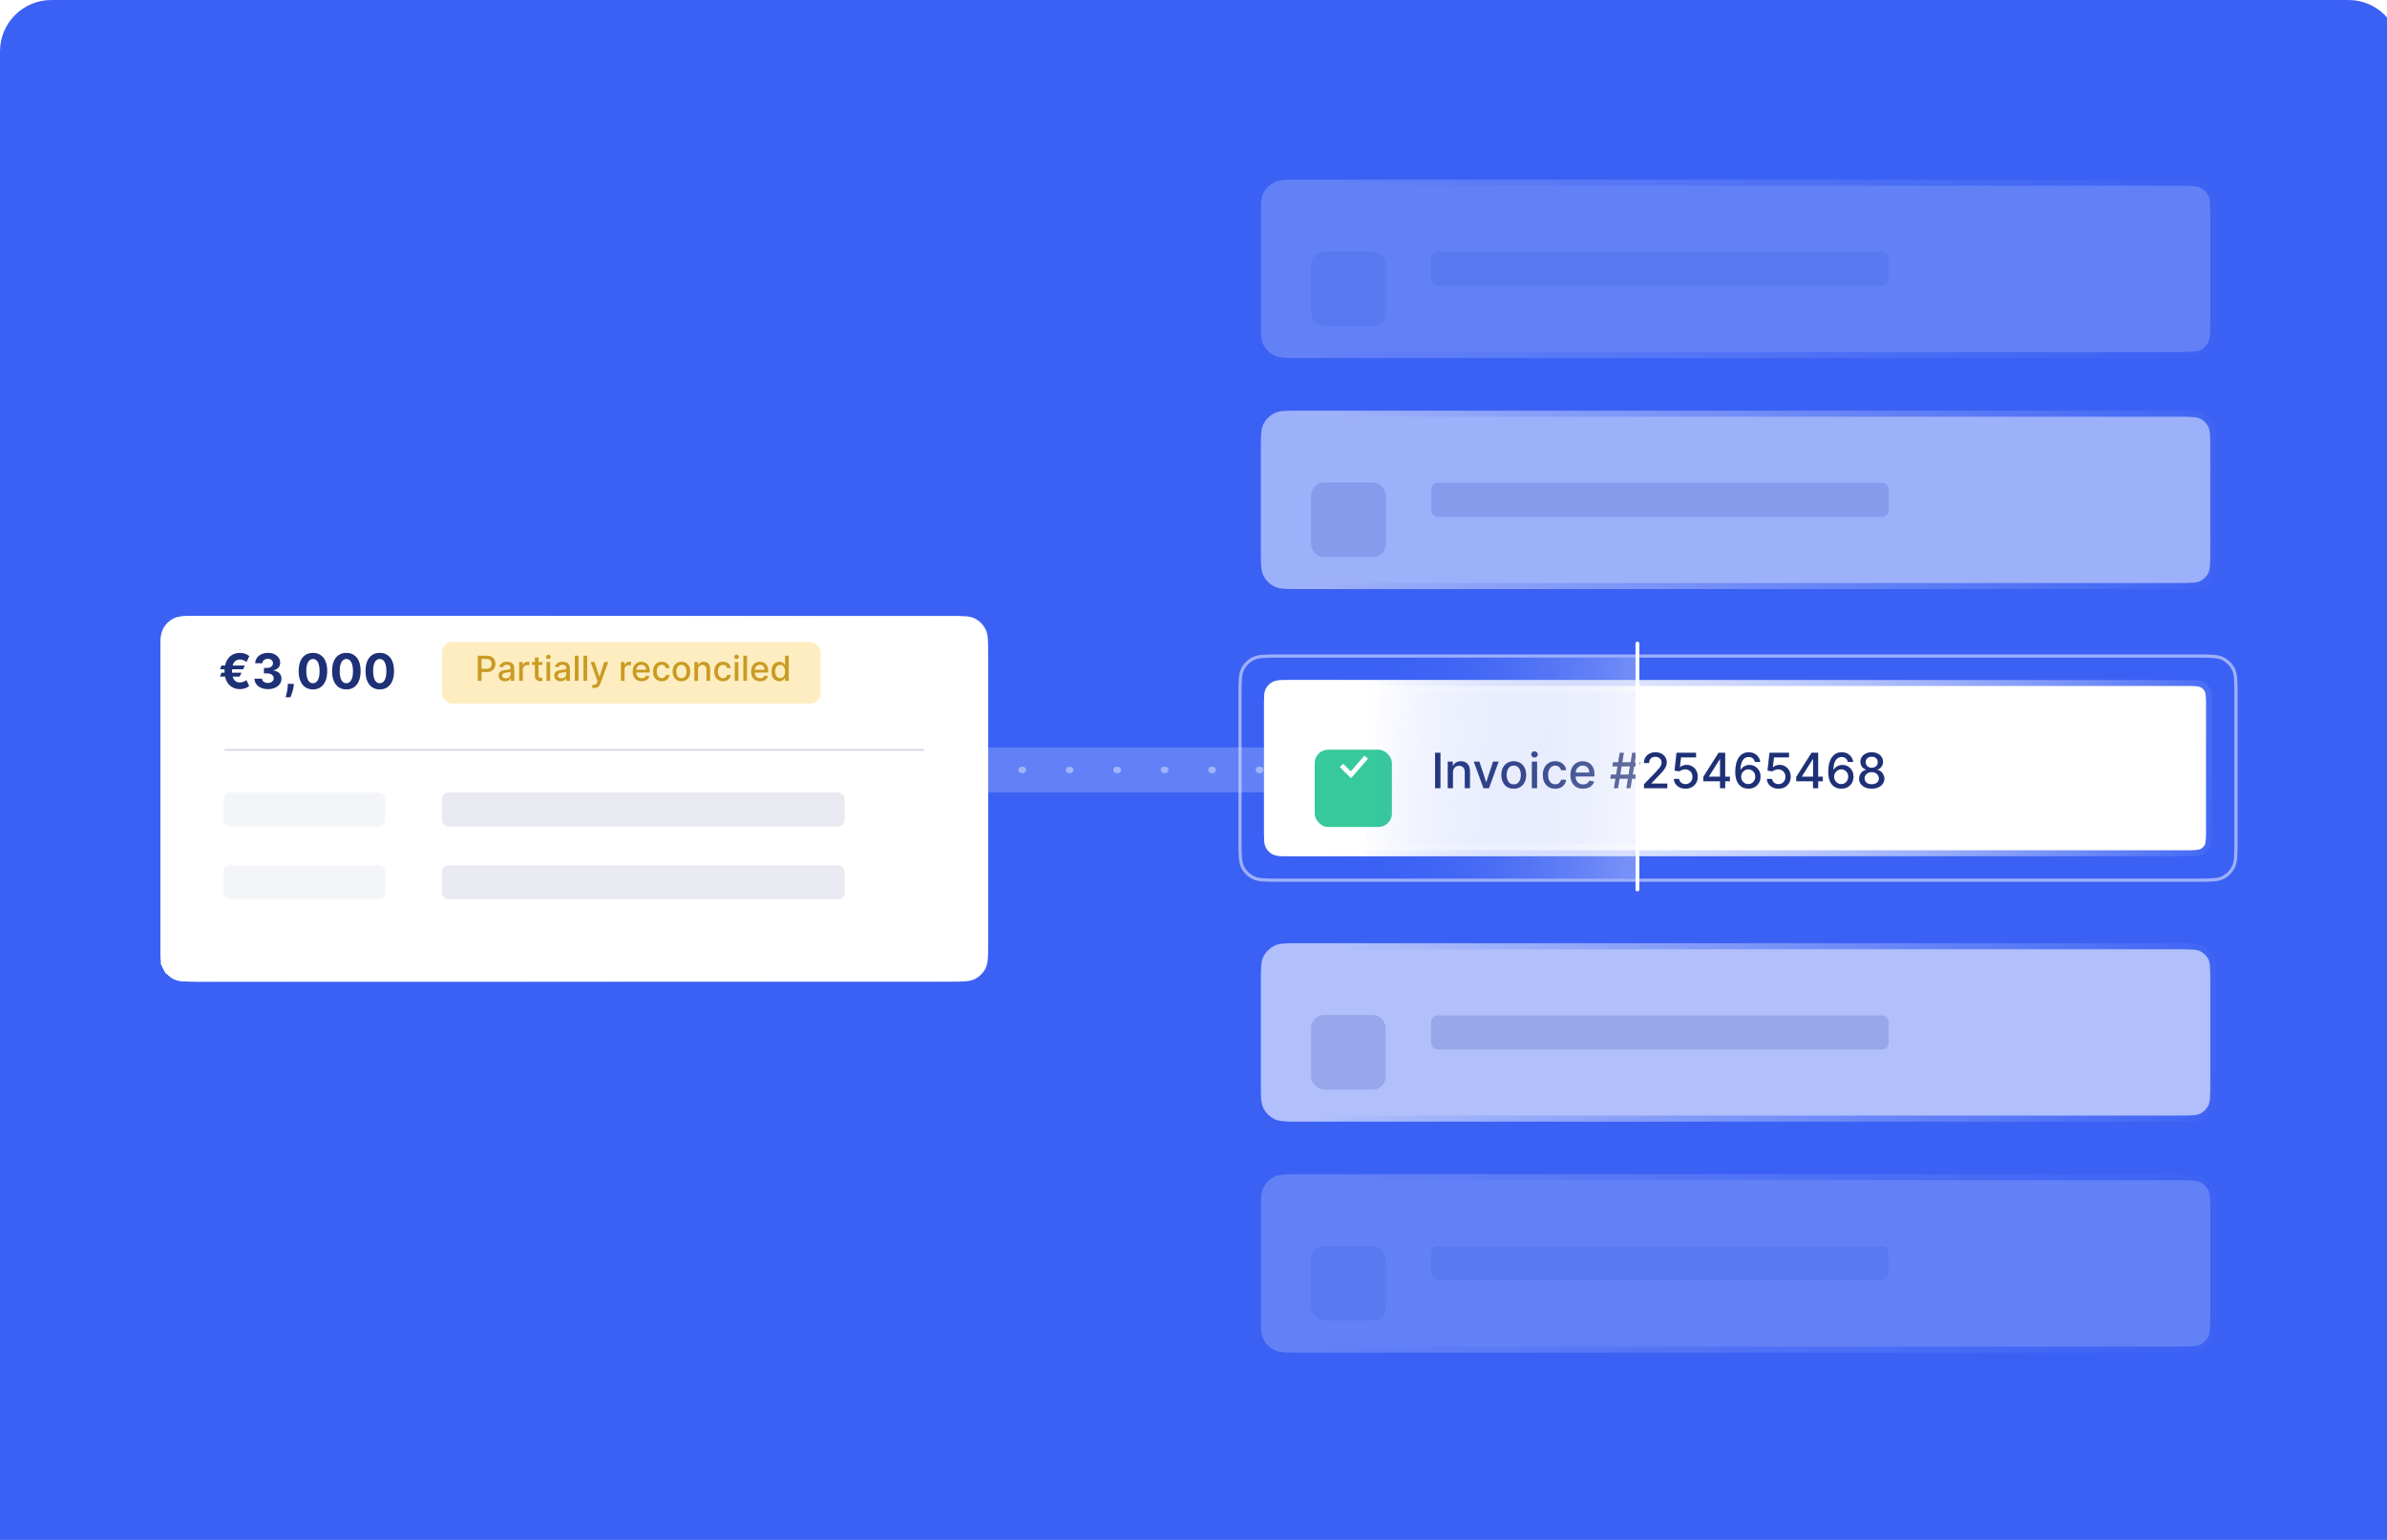 <svg width="372" height="240" viewBox="0 0 372 240" fill="none" xmlns="http://www.w3.org/2000/svg">
<path d="M0 8C0 3.582 3.582 0 8 0H366C370.418 0 374 3.582 374 8V240H0V8Z" fill="#3B61F4"/>
<path d="M100 120H184.5H275" stroke="#6281F6" stroke-width="7"/>
<path opacity="0.4" d="M100 120H184.5H275" stroke="white" stroke-linecap="round" stroke-dasharray="0.2 7.2"/>
<path d="M197.941 110.034C197.941 109.311 197.941 108.825 197.972 108.451C198.002 108.088 198.055 107.915 198.113 107.8C198.264 107.503 198.506 107.261 198.804 107.109C198.918 107.051 199.092 106.998 199.455 106.968C199.829 106.938 200.314 106.937 201.038 106.937H340.676C341.4 106.937 341.886 106.938 342.26 106.968C342.623 106.998 342.796 107.051 342.911 107.109C343.208 107.261 343.45 107.503 343.601 107.8C343.66 107.915 343.713 108.088 343.742 108.451C343.773 108.825 343.774 109.311 343.774 110.034V129.393C343.774 130.117 343.773 130.603 343.742 130.977C343.713 131.34 343.66 131.513 343.601 131.628C343.45 131.925 343.208 132.167 342.911 132.319C342.796 132.377 342.623 132.43 342.26 132.459C341.886 132.49 341.4 132.491 340.676 132.491H201.038C200.314 132.491 199.829 132.49 199.455 132.459C199.092 132.43 198.918 132.377 198.804 132.319C198.506 132.167 198.264 131.925 198.113 131.628C198.055 131.513 198.002 131.34 197.972 130.977C197.941 130.603 197.941 130.117 197.941 129.393V110.034Z" fill="white" stroke="url(#paint0_linear_1667_1889)" stroke-width="1.896"/>
<path opacity="0.3" d="M193.25 108.385C193.25 107.262 193.25 106.436 193.303 105.783C193.356 105.132 193.461 104.676 193.658 104.29C194.016 103.585 194.589 103.013 195.293 102.654C195.679 102.457 196.136 102.353 196.786 102.299C197.439 102.246 198.266 102.246 199.388 102.246H342.326C343.448 102.246 344.275 102.246 344.928 102.299C345.578 102.353 346.035 102.457 346.421 102.654C347.125 103.013 347.698 103.585 348.057 104.29C348.253 104.676 348.358 105.132 348.411 105.783C348.465 106.436 348.465 107.262 348.465 108.385V131.043C348.465 132.165 348.465 132.992 348.411 133.645C348.358 134.295 348.253 134.752 348.057 135.138C347.698 135.842 347.125 136.415 346.421 136.774C346.035 136.97 345.578 137.075 344.928 137.128C344.275 137.182 343.448 137.182 342.326 137.182H199.388C198.266 137.182 197.439 137.182 196.786 137.128C196.136 137.075 195.679 136.97 195.293 136.774C194.589 136.415 194.016 135.842 193.658 135.138C193.461 134.752 193.356 134.295 193.303 133.645C193.25 132.992 193.25 132.165 193.25 131.043V108.385Z" stroke="#3B61F4" stroke-width="0.499"/>
<path d="M224.48 117.321V122.838H223.648V117.321H224.48ZM226.433 120.381V122.838H225.627V118.7H226.4V119.374H226.451C226.547 119.155 226.696 118.979 226.899 118.846C227.103 118.713 227.361 118.647 227.672 118.647C227.954 118.647 228.2 118.706 228.412 118.824C228.624 118.941 228.789 119.115 228.905 119.347C229.022 119.579 229.08 119.865 229.08 120.206V122.838H228.275V120.303C228.275 120.003 228.197 119.769 228.041 119.6C227.884 119.429 227.67 119.344 227.397 119.344C227.21 119.344 227.044 119.385 226.899 119.465C226.755 119.546 226.641 119.665 226.557 119.821C226.474 119.975 226.433 120.162 226.433 120.381ZM233.552 118.7L232.051 122.838H231.189L229.686 118.7H230.551L231.599 121.884H231.642L232.687 118.7H233.552ZM235.91 122.921C235.523 122.921 235.184 122.832 234.895 122.654C234.606 122.477 234.381 122.228 234.222 121.908C234.062 121.589 233.982 121.215 233.982 120.788C233.982 120.359 234.062 119.983 234.222 119.662C234.381 119.341 234.606 119.091 234.895 118.913C235.184 118.735 235.523 118.647 235.91 118.647C236.298 118.647 236.637 118.735 236.926 118.913C237.215 119.091 237.439 119.341 237.599 119.662C237.759 119.983 237.839 120.359 237.839 120.788C237.839 121.215 237.759 121.589 237.599 121.908C237.439 122.228 237.215 122.477 236.926 122.654C236.637 122.832 236.298 122.921 235.91 122.921ZM235.913 122.245C236.164 122.245 236.373 122.179 236.538 122.046C236.703 121.913 236.825 121.736 236.904 121.515C236.985 121.294 237.026 121.051 237.026 120.785C237.026 120.521 236.985 120.279 236.904 120.058C236.825 119.835 236.703 119.657 236.538 119.522C236.373 119.387 236.164 119.32 235.913 119.32C235.66 119.32 235.45 119.387 235.283 119.522C235.118 119.657 234.995 119.835 234.914 120.058C234.835 120.279 234.795 120.521 234.795 120.785C234.795 121.051 234.835 121.294 234.914 121.515C234.995 121.736 235.118 121.913 235.283 122.046C235.45 122.179 235.66 122.245 235.913 122.245ZM238.738 122.838V118.7H239.543V122.838H238.738ZM239.145 118.062C239.005 118.062 238.884 118.015 238.784 117.922C238.685 117.827 238.636 117.714 238.636 117.583C238.636 117.45 238.685 117.337 238.784 117.243C238.884 117.148 239.005 117.1 239.145 117.1C239.285 117.1 239.404 117.148 239.503 117.243C239.603 117.337 239.654 117.45 239.654 117.583C239.654 117.714 239.603 117.827 239.503 117.922C239.404 118.015 239.285 118.062 239.145 118.062ZM242.369 122.921C241.969 122.921 241.624 122.83 241.335 122.649C241.048 122.466 240.827 122.214 240.673 121.892C240.518 121.571 240.441 121.203 240.441 120.788C240.441 120.368 240.52 119.997 240.678 119.675C240.836 119.352 241.059 119.1 241.346 118.919C241.633 118.737 241.972 118.647 242.361 118.647C242.676 118.647 242.956 118.705 243.202 118.822C243.448 118.937 243.646 119.098 243.797 119.306C243.95 119.515 244.04 119.758 244.069 120.036H243.285C243.242 119.842 243.143 119.675 242.989 119.535C242.836 119.395 242.632 119.325 242.375 119.325C242.15 119.325 241.954 119.385 241.785 119.503C241.618 119.62 241.488 119.787 241.394 120.004C241.301 120.22 241.254 120.475 241.254 120.769C241.254 121.071 241.3 121.331 241.392 121.55C241.483 121.769 241.613 121.939 241.78 122.059C241.948 122.18 242.147 122.24 242.375 122.24C242.527 122.24 242.666 122.212 242.79 122.156C242.915 122.099 243.02 122.017 243.105 121.911C243.191 121.805 243.251 121.678 243.285 121.529H244.069C244.04 121.796 243.953 122.035 243.808 122.245C243.662 122.455 243.467 122.62 243.223 122.741C242.981 122.861 242.696 122.921 242.369 122.921ZM246.713 122.921C246.306 122.921 245.955 122.834 245.66 122.66C245.368 122.484 245.141 122.237 244.981 121.919C244.823 121.6 244.744 121.225 244.744 120.796C244.744 120.372 244.823 119.999 244.981 119.675C245.141 119.352 245.364 119.1 245.649 118.919C245.937 118.737 246.273 118.647 246.657 118.647C246.89 118.647 247.117 118.685 247.336 118.762C247.555 118.84 247.751 118.961 247.925 119.126C248.1 119.291 248.237 119.506 248.338 119.77C248.438 120.032 248.488 120.351 248.488 120.726V121.011H245.2V120.408H247.699C247.699 120.196 247.656 120.009 247.57 119.845C247.484 119.68 247.363 119.55 247.206 119.455C247.052 119.359 246.871 119.312 246.662 119.312C246.436 119.312 246.238 119.368 246.07 119.479C245.903 119.588 245.773 119.732 245.682 119.91C245.592 120.086 245.547 120.277 245.547 120.484V120.955C245.547 121.231 245.596 121.467 245.693 121.661C245.791 121.855 245.929 122.003 246.105 122.105C246.281 122.206 246.486 122.256 246.721 122.256C246.874 122.256 247.013 122.234 247.139 122.191C247.265 122.146 247.373 122.08 247.465 121.992C247.556 121.904 247.626 121.795 247.675 121.666L248.437 121.803C248.376 122.028 248.267 122.224 248.109 122.393C247.952 122.56 247.756 122.69 247.519 122.784C247.284 122.875 247.015 122.921 246.713 122.921ZM253.458 122.838L254.363 117.321H255.009L254.104 122.838H253.458ZM250.961 121.362L251.066 120.715H255.246L255.141 121.362H250.961ZM251.519 122.838L252.424 117.321H253.07L252.165 122.838H251.519ZM251.282 119.444L251.387 118.797H255.567L255.462 119.444H251.282ZM256.208 122.838V122.234L258.075 120.3C258.274 120.09 258.438 119.906 258.567 119.748C258.699 119.588 258.796 119.437 258.861 119.293C258.926 119.149 258.958 118.997 258.958 118.835C258.958 118.652 258.915 118.494 258.829 118.361C258.743 118.226 258.625 118.123 258.476 118.051C258.327 117.978 258.159 117.941 257.972 117.941C257.775 117.941 257.602 117.981 257.455 118.062C257.308 118.143 257.195 118.257 257.116 118.404C257.037 118.551 256.997 118.724 256.997 118.921H256.203C256.203 118.585 256.28 118.292 256.434 118.041C256.589 117.789 256.801 117.594 257.07 117.456C257.339 117.316 257.645 117.246 257.988 117.246C258.335 117.246 258.64 117.315 258.904 117.453C259.17 117.59 259.377 117.777 259.526 118.014C259.675 118.249 259.75 118.515 259.75 118.811C259.75 119.016 259.711 119.216 259.634 119.412C259.559 119.607 259.427 119.825 259.238 120.066C259.05 120.305 258.787 120.595 258.452 120.936L257.355 122.083V122.124H259.839V122.838H256.208ZM262.68 122.913C262.343 122.913 262.039 122.848 261.77 122.719C261.503 122.588 261.289 122.408 261.129 122.18C260.969 121.952 260.884 121.692 260.873 121.399H261.681C261.701 121.636 261.806 121.831 261.996 121.984C262.187 122.136 262.415 122.213 262.68 122.213C262.892 122.213 263.08 122.164 263.243 122.067C263.409 121.969 263.538 121.833 263.631 121.661C263.726 121.488 263.774 121.292 263.774 121.071C263.774 120.846 263.726 120.646 263.629 120.47C263.532 120.294 263.398 120.156 263.227 120.055C263.058 119.955 262.865 119.904 262.645 119.902C262.478 119.902 262.311 119.93 262.142 119.988C261.973 120.045 261.837 120.121 261.732 120.214L260.97 120.101L261.28 117.321H264.313V118.035H261.972L261.797 119.579H261.829C261.937 119.474 262.08 119.387 262.258 119.317C262.437 119.247 262.629 119.212 262.834 119.212C263.17 119.212 263.469 119.292 263.731 119.452C263.995 119.612 264.202 119.83 264.353 120.106C264.506 120.381 264.581 120.697 264.579 121.055C264.581 121.412 264.5 121.731 264.337 122.011C264.175 122.291 263.951 122.512 263.664 122.673C263.378 122.833 263.05 122.913 262.68 122.913ZM265.447 121.76V121.087L267.831 117.321H268.362V118.313H268.025L266.32 121.011V121.055H269.587V121.76H265.447ZM268.063 122.838V121.556L268.068 121.248V117.321H268.857V122.838H268.063ZM272.452 122.913C272.206 122.909 271.963 122.865 271.725 122.778C271.488 122.692 271.272 122.549 271.078 122.347C270.884 122.146 270.729 121.876 270.612 121.537C270.497 121.197 270.44 120.774 270.44 120.265C270.44 119.784 270.487 119.357 270.583 118.983C270.68 118.61 270.819 118.295 271 118.038C271.181 117.779 271.4 117.583 271.657 117.448C271.914 117.313 272.202 117.246 272.522 117.246C272.85 117.246 273.142 117.311 273.397 117.44C273.652 117.569 273.859 117.748 274.017 117.976C274.177 118.204 274.278 118.463 274.321 118.754H273.5C273.444 118.524 273.334 118.337 273.168 118.191C273.003 118.046 272.788 117.973 272.522 117.973C272.118 117.973 271.803 118.149 271.576 118.501C271.352 118.853 271.239 119.342 271.237 119.969H271.277C271.373 119.813 271.489 119.68 271.628 119.57C271.768 119.459 271.924 119.374 272.096 119.315C272.27 119.253 272.454 119.223 272.646 119.223C272.965 119.223 273.255 119.301 273.513 119.457C273.773 119.612 273.981 119.825 274.135 120.098C274.29 120.371 274.367 120.684 274.367 121.036C274.367 121.388 274.287 121.706 274.127 121.992C273.969 122.277 273.747 122.504 273.459 122.671C273.172 122.836 272.836 122.917 272.452 122.913ZM272.449 122.213C272.661 122.213 272.85 122.161 273.017 122.057C273.184 121.952 273.316 121.812 273.413 121.636C273.51 121.46 273.559 121.264 273.559 121.046C273.559 120.835 273.511 120.642 273.416 120.467C273.323 120.293 273.193 120.155 273.028 120.053C272.865 119.95 272.678 119.899 272.468 119.899C272.308 119.899 272.16 119.93 272.024 119.991C271.889 120.052 271.77 120.136 271.668 120.244C271.566 120.352 271.485 120.475 271.426 120.616C271.368 120.754 271.339 120.9 271.339 121.055C271.339 121.261 271.387 121.452 271.482 121.628C271.579 121.804 271.711 121.946 271.878 122.054C272.047 122.16 272.237 122.213 272.449 122.213ZM277.169 122.913C276.831 122.913 276.528 122.848 276.258 122.719C275.991 122.588 275.777 122.408 275.617 122.18C275.458 121.952 275.372 121.692 275.362 121.399H276.17C276.189 121.636 276.294 121.831 276.485 121.984C276.675 122.136 276.903 122.213 277.169 122.213C277.381 122.213 277.568 122.164 277.732 122.067C277.897 121.969 278.026 121.833 278.12 121.661C278.215 121.488 278.262 121.292 278.262 121.071C278.262 120.846 278.214 120.646 278.117 120.47C278.02 120.294 277.886 120.156 277.716 120.055C277.547 119.955 277.353 119.904 277.134 119.902C276.967 119.902 276.799 119.93 276.63 119.988C276.461 120.045 276.325 120.121 276.221 120.214L275.458 120.101L275.768 117.321H278.801V118.035H276.46L276.285 119.579H276.318C276.425 119.474 276.568 119.387 276.746 119.317C276.926 119.247 277.118 119.212 277.322 119.212C277.658 119.212 277.957 119.292 278.219 119.452C278.483 119.612 278.691 119.83 278.842 120.106C278.994 120.381 279.07 120.697 279.068 121.055C279.07 121.412 278.989 121.731 278.825 122.011C278.664 122.291 278.439 122.512 278.152 122.673C277.866 122.833 277.539 122.913 277.169 122.913ZM279.936 121.76V121.087L282.32 117.321H282.85V118.313H282.513L280.808 121.011V121.055H284.076V121.76H279.936ZM282.551 122.838V121.556L282.557 121.248V117.321H283.346V122.838H282.551ZM286.94 122.913C286.694 122.909 286.452 122.865 286.213 122.778C285.976 122.692 285.76 122.549 285.567 122.347C285.373 122.146 285.217 121.876 285.101 121.537C284.986 121.197 284.928 120.774 284.928 120.265C284.928 119.784 284.976 119.357 285.071 118.983C285.168 118.61 285.307 118.295 285.488 118.038C285.67 117.779 285.889 117.583 286.146 117.448C286.402 117.313 286.691 117.246 287.01 117.246C287.339 117.246 287.631 117.311 287.886 117.44C288.141 117.569 288.347 117.748 288.505 117.976C288.665 118.204 288.766 118.463 288.81 118.754H287.988C287.932 118.524 287.822 118.337 287.657 118.191C287.491 118.046 287.276 117.973 287.01 117.973C286.606 117.973 286.291 118.149 286.065 118.501C285.84 118.853 285.727 119.342 285.725 119.969H285.766C285.861 119.813 285.978 119.68 286.116 119.57C286.256 119.459 286.412 119.374 286.585 119.315C286.759 119.253 286.942 119.223 287.134 119.223C287.454 119.223 287.743 119.301 288.001 119.457C288.262 119.612 288.469 119.825 288.624 120.098C288.778 120.371 288.855 120.684 288.855 121.036C288.855 121.388 288.775 121.706 288.616 121.992C288.458 122.277 288.235 122.504 287.948 122.671C287.66 122.836 287.324 122.917 286.94 122.913ZM286.938 122.213C287.149 122.213 287.339 122.161 287.506 122.057C287.673 121.952 287.805 121.812 287.902 121.636C287.999 121.46 288.047 121.264 288.047 121.046C288.047 120.835 288 120.642 287.904 120.467C287.811 120.293 287.682 120.155 287.517 120.053C287.353 119.95 287.166 119.899 286.956 119.899C286.797 119.899 286.648 119.93 286.512 119.991C286.377 120.052 286.259 120.136 286.156 120.244C286.054 120.352 285.973 120.475 285.914 120.616C285.857 120.754 285.828 120.9 285.828 121.055C285.828 121.261 285.875 121.452 285.971 121.628C286.068 121.804 286.2 121.946 286.366 122.054C286.535 122.16 286.726 122.213 286.938 122.213ZM291.7 122.913C291.314 122.913 290.973 122.847 290.677 122.714C290.382 122.581 290.152 122.398 289.985 122.164C289.818 121.931 289.735 121.665 289.737 121.367C289.735 121.134 289.783 120.919 289.88 120.723C289.978 120.526 290.112 120.361 290.281 120.23C290.45 120.097 290.638 120.013 290.846 119.977V119.945C290.572 119.878 290.352 119.731 290.187 119.503C290.021 119.275 289.94 119.013 289.941 118.717C289.94 118.435 290.014 118.183 290.165 117.962C290.318 117.74 290.527 117.565 290.793 117.437C291.058 117.31 291.361 117.246 291.7 117.246C292.036 117.246 292.336 117.311 292.6 117.44C292.866 117.567 293.075 117.742 293.228 117.965C293.38 118.186 293.457 118.436 293.459 118.717C293.457 119.013 293.373 119.275 293.206 119.503C293.039 119.731 292.822 119.878 292.554 119.945V119.977C292.761 120.013 292.947 120.097 293.112 120.23C293.279 120.361 293.412 120.526 293.51 120.723C293.611 120.919 293.662 121.134 293.664 121.367C293.662 121.665 293.578 121.931 293.411 122.164C293.244 122.398 293.012 122.581 292.716 122.714C292.421 122.847 292.083 122.913 291.7 122.913ZM291.7 122.232C291.928 122.232 292.126 122.194 292.293 122.118C292.46 122.041 292.589 121.934 292.681 121.798C292.772 121.66 292.819 121.498 292.821 121.313C292.819 121.121 292.769 120.951 292.67 120.804C292.573 120.657 292.441 120.541 292.274 120.457C292.107 120.372 291.916 120.33 291.7 120.33C291.483 120.33 291.29 120.372 291.121 120.457C290.952 120.541 290.82 120.657 290.723 120.804C290.626 120.951 290.578 121.121 290.58 121.313C290.578 121.498 290.622 121.66 290.712 121.798C290.803 121.934 290.934 122.041 291.102 122.118C291.271 122.194 291.47 122.232 291.7 122.232ZM291.7 119.665C291.883 119.665 292.046 119.628 292.188 119.554C292.33 119.481 292.441 119.378 292.522 119.247C292.604 119.116 292.647 118.963 292.648 118.787C292.647 118.614 292.605 118.463 292.525 118.334C292.446 118.205 292.335 118.105 292.193 118.035C292.051 117.963 291.887 117.927 291.7 117.927C291.51 117.927 291.343 117.963 291.199 118.035C291.057 118.105 290.947 118.205 290.868 118.334C290.789 118.463 290.75 118.614 290.752 118.787C290.75 118.963 290.79 119.116 290.871 119.247C290.952 119.378 291.063 119.481 291.205 119.554C291.348 119.628 291.514 119.665 291.7 119.665Z" fill="#1E3076"/>
<g filter="url(#filter0_d_1667_1889)">
<rect x="204.887" y="113.647" width="12.027" height="12.027" rx="2.092" fill="#37C99B"/>
</g>
<path fill-rule="evenodd" clip-rule="evenodd" d="M213.188 118.251L210.551 121.293L208.809 119.551L209.327 119.034L210.513 120.22L212.635 117.771L213.188 118.251Z" fill="white"/>
<line x1="255.183" y1="100.297" x2="255.183" y2="138.632" stroke="#3B61F4" stroke-width="0.593" stroke-linecap="round"/>
<rect x="212.963" y="102.496" width="41.923" height="34.437" fill="url(#paint1_linear_1667_1889)"/>
<path opacity="0.7" d="M197.941 110.034C197.941 109.311 197.941 108.825 197.972 108.451C198.002 108.088 198.055 107.915 198.113 107.8C198.264 107.503 198.506 107.261 198.804 107.109C198.918 107.051 199.092 106.998 199.455 106.968C199.829 106.938 200.314 106.937 201.038 106.937H340.676C341.4 106.937 341.886 106.938 342.26 106.968C342.623 106.998 342.796 107.051 342.911 107.109C343.208 107.261 343.45 107.503 343.601 107.8C343.66 107.915 343.713 108.088 343.742 108.451C343.773 108.825 343.774 109.311 343.774 110.034V129.393C343.774 130.117 343.773 130.603 343.742 130.977C343.713 131.34 343.66 131.513 343.601 131.628C343.45 131.925 343.208 132.167 342.911 132.319C342.796 132.377 342.623 132.43 342.26 132.459C341.886 132.49 341.4 132.491 340.676 132.491H201.038C200.314 132.491 199.829 132.49 199.455 132.459C199.092 132.43 198.918 132.377 198.804 132.319C198.506 132.167 198.264 131.925 198.113 131.628C198.055 131.513 198.002 131.34 197.972 130.977C197.941 130.603 197.941 130.117 197.941 129.393V110.034Z" fill="white" stroke="url(#paint2_linear_1667_1889)" stroke-width="1.896"/>
<path opacity="0.5" d="M193.25 108.385C193.25 107.262 193.25 106.436 193.303 105.783C193.356 105.132 193.461 104.676 193.658 104.29C194.016 103.585 194.589 103.013 195.293 102.654C195.679 102.457 196.136 102.353 196.786 102.299C197.439 102.246 198.266 102.246 199.388 102.246H342.326C343.448 102.246 344.275 102.246 344.928 102.299C345.578 102.353 346.035 102.457 346.421 102.654C347.125 103.013 347.698 103.585 348.057 104.29C348.253 104.676 348.358 105.132 348.411 105.783C348.465 106.436 348.465 107.262 348.465 108.385V131.043C348.465 132.165 348.465 132.992 348.411 133.645C348.358 134.295 348.253 134.752 348.057 135.138C347.698 135.842 347.125 136.415 346.421 136.774C346.035 136.97 345.578 137.075 344.928 137.128C344.275 137.182 343.448 137.182 342.326 137.182H199.388C198.266 137.182 197.439 137.182 196.786 137.128C196.136 137.075 195.679 136.97 195.293 136.774C194.589 136.415 194.016 135.842 193.658 135.138C193.461 134.752 193.356 134.295 193.303 133.645C193.25 132.992 193.25 132.165 193.25 131.043V108.385Z" stroke="white" stroke-width="0.499"/>
<path d="M224.48 117.321V122.838H223.648V117.321H224.48ZM226.433 120.381V122.838H225.627V118.7H226.4V119.374H226.451C226.547 119.155 226.696 118.979 226.899 118.846C227.103 118.713 227.361 118.647 227.672 118.647C227.954 118.647 228.2 118.706 228.412 118.824C228.624 118.941 228.789 119.115 228.905 119.347C229.022 119.579 229.08 119.865 229.08 120.206V122.838H228.275V120.303C228.275 120.003 228.197 119.769 228.041 119.6C227.884 119.429 227.67 119.344 227.397 119.344C227.21 119.344 227.044 119.385 226.899 119.465C226.755 119.546 226.641 119.665 226.557 119.821C226.474 119.975 226.433 120.162 226.433 120.381ZM233.552 118.7L232.051 122.838H231.189L229.686 118.7H230.551L231.599 121.884H231.642L232.687 118.7H233.552ZM235.91 122.921C235.523 122.921 235.184 122.832 234.895 122.654C234.606 122.477 234.381 122.228 234.222 121.908C234.062 121.589 233.982 121.215 233.982 120.788C233.982 120.359 234.062 119.983 234.222 119.662C234.381 119.341 234.606 119.091 234.895 118.913C235.184 118.735 235.523 118.647 235.91 118.647C236.298 118.647 236.637 118.735 236.926 118.913C237.215 119.091 237.439 119.341 237.599 119.662C237.759 119.983 237.839 120.359 237.839 120.788C237.839 121.215 237.759 121.589 237.599 121.908C237.439 122.228 237.215 122.477 236.926 122.654C236.637 122.832 236.298 122.921 235.91 122.921ZM235.913 122.245C236.164 122.245 236.373 122.179 236.538 122.046C236.703 121.913 236.825 121.736 236.904 121.515C236.985 121.294 237.026 121.051 237.026 120.785C237.026 120.521 236.985 120.279 236.904 120.058C236.825 119.835 236.703 119.657 236.538 119.522C236.373 119.387 236.164 119.32 235.913 119.32C235.66 119.32 235.45 119.387 235.283 119.522C235.118 119.657 234.995 119.835 234.914 120.058C234.835 120.279 234.795 120.521 234.795 120.785C234.795 121.051 234.835 121.294 234.914 121.515C234.995 121.736 235.118 121.913 235.283 122.046C235.45 122.179 235.66 122.245 235.913 122.245ZM238.738 122.838V118.7H239.543V122.838H238.738ZM239.145 118.062C239.005 118.062 238.884 118.015 238.784 117.922C238.685 117.827 238.636 117.714 238.636 117.583C238.636 117.45 238.685 117.337 238.784 117.243C238.884 117.148 239.005 117.1 239.145 117.1C239.285 117.1 239.404 117.148 239.503 117.243C239.603 117.337 239.654 117.45 239.654 117.583C239.654 117.714 239.603 117.827 239.503 117.922C239.404 118.015 239.285 118.062 239.145 118.062ZM242.369 122.921C241.969 122.921 241.624 122.83 241.335 122.649C241.048 122.466 240.827 122.214 240.673 121.892C240.518 121.571 240.441 121.203 240.441 120.788C240.441 120.368 240.52 119.997 240.678 119.675C240.836 119.352 241.059 119.1 241.346 118.919C241.633 118.737 241.972 118.647 242.361 118.647C242.676 118.647 242.956 118.705 243.202 118.822C243.448 118.937 243.646 119.098 243.797 119.306C243.95 119.515 244.04 119.758 244.069 120.036H243.285C243.242 119.842 243.143 119.675 242.989 119.535C242.836 119.395 242.632 119.325 242.375 119.325C242.15 119.325 241.954 119.385 241.785 119.503C241.618 119.62 241.488 119.787 241.394 120.004C241.301 120.22 241.254 120.475 241.254 120.769C241.254 121.071 241.3 121.331 241.392 121.55C241.483 121.769 241.613 121.939 241.78 122.059C241.948 122.18 242.147 122.24 242.375 122.24C242.527 122.24 242.666 122.212 242.79 122.156C242.915 122.099 243.02 122.017 243.105 121.911C243.191 121.805 243.251 121.678 243.285 121.529H244.069C244.04 121.796 243.953 122.035 243.808 122.245C243.662 122.455 243.467 122.62 243.223 122.741C242.981 122.861 242.696 122.921 242.369 122.921ZM246.713 122.921C246.306 122.921 245.955 122.834 245.66 122.66C245.368 122.484 245.141 122.237 244.981 121.919C244.823 121.6 244.744 121.225 244.744 120.796C244.744 120.372 244.823 119.999 244.981 119.675C245.141 119.352 245.364 119.1 245.649 118.919C245.937 118.737 246.273 118.647 246.657 118.647C246.89 118.647 247.117 118.685 247.336 118.762C247.555 118.84 247.751 118.961 247.925 119.126C248.1 119.291 248.237 119.506 248.338 119.77C248.438 120.032 248.488 120.351 248.488 120.726V121.011H245.2V120.408H247.699C247.699 120.196 247.656 120.009 247.57 119.845C247.484 119.68 247.363 119.55 247.206 119.455C247.052 119.359 246.871 119.312 246.662 119.312C246.436 119.312 246.238 119.368 246.07 119.479C245.903 119.588 245.773 119.732 245.682 119.91C245.592 120.086 245.547 120.277 245.547 120.484V120.955C245.547 121.231 245.596 121.467 245.693 121.661C245.791 121.855 245.929 122.003 246.105 122.105C246.281 122.206 246.486 122.256 246.721 122.256C246.874 122.256 247.013 122.234 247.139 122.191C247.265 122.146 247.373 122.08 247.465 121.992C247.556 121.904 247.626 121.795 247.675 121.666L248.437 121.803C248.376 122.028 248.267 122.224 248.109 122.393C247.952 122.56 247.756 122.69 247.519 122.784C247.284 122.875 247.015 122.921 246.713 122.921ZM253.458 122.838L254.363 117.321H255.009L254.104 122.838H253.458ZM250.961 121.362L251.066 120.715H255.246L255.141 121.362H250.961ZM251.519 122.838L252.424 117.321H253.07L252.165 122.838H251.519ZM251.282 119.444L251.387 118.797H255.567L255.462 119.444H251.282ZM256.208 122.838V122.234L258.075 120.3C258.274 120.09 258.438 119.906 258.567 119.748C258.699 119.588 258.796 119.437 258.861 119.293C258.926 119.149 258.958 118.997 258.958 118.835C258.958 118.652 258.915 118.494 258.829 118.361C258.743 118.226 258.625 118.123 258.476 118.051C258.327 117.978 258.159 117.941 257.972 117.941C257.775 117.941 257.602 117.981 257.455 118.062C257.308 118.143 257.195 118.257 257.116 118.404C257.037 118.551 256.997 118.724 256.997 118.921H256.203C256.203 118.585 256.28 118.292 256.434 118.041C256.589 117.789 256.801 117.594 257.07 117.456C257.339 117.316 257.645 117.246 257.988 117.246C258.335 117.246 258.64 117.315 258.904 117.453C259.17 117.59 259.377 117.777 259.526 118.014C259.675 118.249 259.75 118.515 259.75 118.811C259.75 119.016 259.711 119.216 259.634 119.412C259.559 119.607 259.427 119.825 259.238 120.066C259.05 120.305 258.787 120.595 258.452 120.936L257.355 122.083V122.124H259.839V122.838H256.208ZM262.68 122.913C262.343 122.913 262.039 122.848 261.77 122.719C261.503 122.588 261.289 122.408 261.129 122.18C260.969 121.952 260.884 121.692 260.873 121.399H261.681C261.701 121.636 261.806 121.831 261.996 121.984C262.187 122.136 262.415 122.213 262.68 122.213C262.892 122.213 263.08 122.164 263.243 122.067C263.409 121.969 263.538 121.833 263.631 121.661C263.726 121.488 263.774 121.292 263.774 121.071C263.774 120.846 263.726 120.646 263.629 120.47C263.532 120.294 263.398 120.156 263.227 120.055C263.058 119.955 262.865 119.904 262.645 119.902C262.478 119.902 262.311 119.93 262.142 119.988C261.973 120.045 261.837 120.121 261.732 120.214L260.97 120.101L261.28 117.321H264.313V118.035H261.972L261.797 119.579H261.829C261.937 119.474 262.08 119.387 262.258 119.317C262.437 119.247 262.629 119.212 262.834 119.212C263.17 119.212 263.469 119.292 263.731 119.452C263.995 119.612 264.202 119.83 264.353 120.106C264.506 120.381 264.581 120.697 264.579 121.055C264.581 121.412 264.5 121.731 264.337 122.011C264.175 122.291 263.951 122.512 263.664 122.673C263.378 122.833 263.05 122.913 262.68 122.913ZM265.447 121.76V121.087L267.831 117.321H268.362V118.313H268.025L266.32 121.011V121.055H269.587V121.76H265.447ZM268.063 122.838V121.556L268.068 121.248V117.321H268.857V122.838H268.063ZM272.452 122.913C272.206 122.909 271.963 122.865 271.725 122.778C271.488 122.692 271.272 122.549 271.078 122.347C270.884 122.146 270.729 121.876 270.612 121.537C270.497 121.197 270.44 120.774 270.44 120.265C270.44 119.784 270.487 119.357 270.583 118.983C270.68 118.61 270.819 118.295 271 118.038C271.181 117.779 271.4 117.583 271.657 117.448C271.914 117.313 272.202 117.246 272.522 117.246C272.85 117.246 273.142 117.311 273.397 117.44C273.652 117.569 273.859 117.748 274.017 117.976C274.177 118.204 274.278 118.463 274.321 118.754H273.5C273.444 118.524 273.334 118.337 273.168 118.191C273.003 118.046 272.788 117.973 272.522 117.973C272.118 117.973 271.803 118.149 271.576 118.501C271.352 118.853 271.239 119.342 271.237 119.969H271.277C271.373 119.813 271.489 119.68 271.628 119.57C271.768 119.459 271.924 119.374 272.096 119.315C272.27 119.253 272.454 119.223 272.646 119.223C272.965 119.223 273.255 119.301 273.513 119.457C273.773 119.612 273.981 119.825 274.135 120.098C274.29 120.371 274.367 120.684 274.367 121.036C274.367 121.388 274.287 121.706 274.127 121.992C273.969 122.277 273.747 122.504 273.459 122.671C273.172 122.836 272.836 122.917 272.452 122.913ZM272.449 122.213C272.661 122.213 272.85 122.161 273.017 122.057C273.184 121.952 273.316 121.812 273.413 121.636C273.51 121.46 273.559 121.264 273.559 121.046C273.559 120.835 273.511 120.642 273.416 120.467C273.323 120.293 273.193 120.155 273.028 120.053C272.865 119.95 272.678 119.899 272.468 119.899C272.308 119.899 272.16 119.93 272.024 119.991C271.889 120.052 271.77 120.136 271.668 120.244C271.566 120.352 271.485 120.475 271.426 120.616C271.368 120.754 271.339 120.9 271.339 121.055C271.339 121.261 271.387 121.452 271.482 121.628C271.579 121.804 271.711 121.946 271.878 122.054C272.047 122.16 272.237 122.213 272.449 122.213ZM277.169 122.913C276.831 122.913 276.528 122.848 276.258 122.719C275.991 122.588 275.777 122.408 275.617 122.18C275.458 121.952 275.372 121.692 275.362 121.399H276.17C276.189 121.636 276.294 121.831 276.485 121.984C276.675 122.136 276.903 122.213 277.169 122.213C277.381 122.213 277.568 122.164 277.732 122.067C277.897 121.969 278.026 121.833 278.12 121.661C278.215 121.488 278.262 121.292 278.262 121.071C278.262 120.846 278.214 120.646 278.117 120.47C278.02 120.294 277.886 120.156 277.716 120.055C277.547 119.955 277.353 119.904 277.134 119.902C276.967 119.902 276.799 119.93 276.63 119.988C276.461 120.045 276.325 120.121 276.221 120.214L275.458 120.101L275.768 117.321H278.801V118.035H276.46L276.285 119.579H276.318C276.425 119.474 276.568 119.387 276.746 119.317C276.926 119.247 277.118 119.212 277.322 119.212C277.658 119.212 277.957 119.292 278.219 119.452C278.483 119.612 278.691 119.83 278.842 120.106C278.994 120.381 279.07 120.697 279.068 121.055C279.07 121.412 278.989 121.731 278.825 122.011C278.664 122.291 278.439 122.512 278.152 122.673C277.866 122.833 277.539 122.913 277.169 122.913ZM279.936 121.76V121.087L282.32 117.321H282.85V118.313H282.513L280.808 121.011V121.055H284.076V121.76H279.936ZM282.551 122.838V121.556L282.557 121.248V117.321H283.346V122.838H282.551ZM286.94 122.913C286.694 122.909 286.452 122.865 286.213 122.778C285.976 122.692 285.76 122.549 285.567 122.347C285.373 122.146 285.217 121.876 285.101 121.537C284.986 121.197 284.928 120.774 284.928 120.265C284.928 119.784 284.976 119.357 285.071 118.983C285.168 118.61 285.307 118.295 285.488 118.038C285.67 117.779 285.889 117.583 286.146 117.448C286.402 117.313 286.691 117.246 287.01 117.246C287.339 117.246 287.631 117.311 287.886 117.44C288.141 117.569 288.347 117.748 288.505 117.976C288.665 118.204 288.766 118.463 288.81 118.754H287.988C287.932 118.524 287.822 118.337 287.657 118.191C287.491 118.046 287.276 117.973 287.01 117.973C286.606 117.973 286.291 118.149 286.065 118.501C285.84 118.853 285.727 119.342 285.725 119.969H285.766C285.861 119.813 285.978 119.68 286.116 119.57C286.256 119.459 286.412 119.374 286.585 119.315C286.759 119.253 286.942 119.223 287.134 119.223C287.454 119.223 287.743 119.301 288.001 119.457C288.262 119.612 288.469 119.825 288.624 120.098C288.778 120.371 288.855 120.684 288.855 121.036C288.855 121.388 288.775 121.706 288.616 121.992C288.458 122.277 288.235 122.504 287.948 122.671C287.66 122.836 287.324 122.917 286.94 122.913ZM286.938 122.213C287.149 122.213 287.339 122.161 287.506 122.057C287.673 121.952 287.805 121.812 287.902 121.636C287.999 121.46 288.047 121.264 288.047 121.046C288.047 120.835 288 120.642 287.904 120.467C287.811 120.293 287.682 120.155 287.517 120.053C287.353 119.95 287.166 119.899 286.956 119.899C286.797 119.899 286.648 119.93 286.512 119.991C286.377 120.052 286.259 120.136 286.156 120.244C286.054 120.352 285.973 120.475 285.914 120.616C285.857 120.754 285.828 120.9 285.828 121.055C285.828 121.261 285.875 121.452 285.971 121.628C286.068 121.804 286.2 121.946 286.366 122.054C286.535 122.16 286.726 122.213 286.938 122.213ZM291.7 122.913C291.314 122.913 290.973 122.847 290.677 122.714C290.382 122.581 290.152 122.398 289.985 122.164C289.818 121.931 289.735 121.665 289.737 121.367C289.735 121.134 289.783 120.919 289.88 120.723C289.978 120.526 290.112 120.361 290.281 120.23C290.45 120.097 290.638 120.013 290.846 119.977V119.945C290.572 119.878 290.352 119.731 290.187 119.503C290.021 119.275 289.94 119.013 289.941 118.717C289.94 118.435 290.014 118.183 290.165 117.962C290.318 117.74 290.527 117.565 290.793 117.437C291.058 117.31 291.361 117.246 291.7 117.246C292.036 117.246 292.336 117.311 292.6 117.44C292.866 117.567 293.075 117.742 293.228 117.965C293.38 118.186 293.457 118.436 293.459 118.717C293.457 119.013 293.373 119.275 293.206 119.503C293.039 119.731 292.822 119.878 292.554 119.945V119.977C292.761 120.013 292.947 120.097 293.112 120.23C293.279 120.361 293.412 120.526 293.51 120.723C293.611 120.919 293.662 121.134 293.664 121.367C293.662 121.665 293.578 121.931 293.411 122.164C293.244 122.398 293.012 122.581 292.716 122.714C292.421 122.847 292.083 122.913 291.7 122.913ZM291.7 122.232C291.928 122.232 292.126 122.194 292.293 122.118C292.46 122.041 292.589 121.934 292.681 121.798C292.772 121.66 292.819 121.498 292.821 121.313C292.819 121.121 292.769 120.951 292.67 120.804C292.573 120.657 292.441 120.541 292.274 120.457C292.107 120.372 291.916 120.33 291.7 120.33C291.483 120.33 291.29 120.372 291.121 120.457C290.952 120.541 290.82 120.657 290.723 120.804C290.626 120.951 290.578 121.121 290.58 121.313C290.578 121.498 290.622 121.66 290.712 121.798C290.803 121.934 290.934 122.041 291.102 122.118C291.271 122.194 291.47 122.232 291.7 122.232ZM291.7 119.665C291.883 119.665 292.046 119.628 292.188 119.554C292.33 119.481 292.441 119.378 292.522 119.247C292.604 119.116 292.647 118.963 292.648 118.787C292.647 118.614 292.605 118.463 292.525 118.334C292.446 118.205 292.335 118.105 292.193 118.035C292.051 117.963 291.887 117.927 291.7 117.927C291.51 117.927 291.343 117.963 291.199 118.035C291.057 118.105 290.947 118.205 290.868 118.334C290.789 118.463 290.75 118.614 290.752 118.787C290.75 118.963 290.79 119.116 290.871 119.247C290.952 119.378 291.063 119.481 291.205 119.554C291.348 119.628 291.514 119.665 291.7 119.665Z" fill="#1E3076"/>
<g filter="url(#filter1_d_1667_1889)">
<rect x="204.887" y="113.647" width="12.027" height="12.027" rx="2.092" fill="#37C99B"/>
</g>
<path fill-rule="evenodd" clip-rule="evenodd" d="M213.188 118.251L210.551 121.293L208.809 119.551L209.327 119.034L210.513 120.22L212.635 117.771L213.188 118.251Z" fill="white"/>
<line x1="255.183" y1="100.297" x2="255.183" y2="138.632" stroke="white" stroke-width="0.593" stroke-linecap="round"/>
<rect x="212.963" y="102.496" width="41.923" height="34.437" fill="url(#paint3_linear_1667_1889)"/>
<g opacity="0.6">
<path d="M197.442 153.068C197.442 151.99 197.442 151.239 197.49 150.654C197.537 150.08 197.624 149.751 197.752 149.501C198.024 148.966 198.46 148.531 198.995 148.258C199.244 148.131 199.574 148.043 200.148 147.997C200.733 147.949 201.484 147.948 202.562 147.948H339.343C340.42 147.948 341.172 147.949 341.757 147.997C342.33 148.043 342.66 148.131 342.91 148.258C343.445 148.531 343.88 148.966 344.153 149.501C344.28 149.751 344.367 150.08 344.414 150.654C344.462 151.239 344.463 151.99 344.463 153.068V168.743C344.463 169.821 344.462 170.572 344.414 171.157C344.367 171.731 344.28 172.061 344.153 172.31C343.88 172.845 343.445 173.281 342.91 173.553C342.66 173.681 342.33 173.768 341.757 173.815C341.172 173.863 340.42 173.863 339.343 173.863H202.562C201.484 173.863 200.733 173.863 200.148 173.815C199.574 173.768 199.244 173.681 198.995 173.553C198.46 173.281 198.024 172.845 197.752 172.31C197.624 172.061 197.537 171.731 197.49 171.157C197.442 170.572 197.442 169.821 197.442 168.743V153.068Z" fill="white" stroke="url(#paint4_linear_1667_1889)" stroke-width="1.896"/>
<rect opacity="0.2" x="223.037" y="158.25" width="71.298" height="5.309" rx="1.011" fill="#1E3076"/>
<g opacity="0.2" filter="url(#filter2_d_1667_1889)">
<rect x="204.331" y="155.09" width="11.63" height="11.63" rx="2.023" fill="#1E3076"/>
</g>
</g>
<g opacity="0.2">
<path d="M197.442 34.068C197.442 32.99 197.442 32.239 197.49 31.654C197.537 31.081 197.624 30.751 197.752 30.501C198.024 29.966 198.46 29.531 198.995 29.258C199.244 29.131 199.574 29.043 200.148 28.997C200.733 28.949 201.484 28.948 202.562 28.948H339.343C340.42 28.948 341.172 28.949 341.757 28.997C342.33 29.043 342.66 29.131 342.91 29.258C343.445 29.531 343.88 29.966 344.153 30.501C344.28 30.751 344.367 31.081 344.414 31.654C344.462 32.239 344.463 32.99 344.463 34.068V49.743C344.463 50.821 344.462 51.572 344.414 52.157C344.367 52.731 344.28 53.06 344.153 53.31C343.88 53.846 343.445 54.281 342.91 54.553C342.66 54.681 342.33 54.768 341.757 54.815C341.172 54.863 340.42 54.863 339.343 54.863H202.562C201.484 54.863 200.733 54.863 200.148 54.815C199.574 54.768 199.244 54.681 198.995 54.553C198.46 54.281 198.024 53.846 197.752 53.31C197.624 53.06 197.537 52.731 197.49 52.157C197.442 51.572 197.442 50.821 197.442 49.743V34.068Z" fill="white" stroke="url(#paint5_linear_1667_1889)" stroke-width="1.896"/>
<rect opacity="0.2" x="223.037" y="39.25" width="71.298" height="5.309" rx="1.011" fill="#1E3076"/>
<g opacity="0.2" filter="url(#filter3_d_1667_1889)">
<rect x="204.331" y="36.09" width="11.63" height="11.63" rx="2.023" fill="#1E3076"/>
</g>
</g>
<g opacity="0.5">
<path d="M197.442 70.068C197.442 68.99 197.442 68.239 197.49 67.654C197.537 67.081 197.624 66.751 197.752 66.501C198.024 65.966 198.46 65.531 198.995 65.258C199.244 65.131 199.574 65.043 200.148 64.996C200.733 64.949 201.484 64.948 202.562 64.948H339.343C340.42 64.948 341.172 64.949 341.757 64.996C342.33 65.043 342.66 65.131 342.91 65.258C343.445 65.531 343.88 65.966 344.153 66.501C344.28 66.751 344.367 67.081 344.414 67.654C344.462 68.239 344.463 68.99 344.463 70.068V85.743C344.463 86.821 344.462 87.572 344.414 88.157C344.367 88.731 344.28 89.061 344.153 89.31C343.88 89.846 343.445 90.281 342.91 90.553C342.66 90.68 342.33 90.768 341.757 90.815C341.172 90.863 340.42 90.863 339.343 90.863H202.562C201.484 90.863 200.733 90.863 200.148 90.815C199.574 90.768 199.244 90.68 198.995 90.553C198.46 90.281 198.024 89.846 197.752 89.31C197.624 89.061 197.537 88.731 197.49 88.157C197.442 87.572 197.442 86.821 197.442 85.743V70.068Z" fill="white" stroke="url(#paint6_linear_1667_1889)" stroke-width="1.896"/>
<rect opacity="0.2" x="223.037" y="75.25" width="71.298" height="5.309" rx="1.011" fill="#1E3076"/>
<g opacity="0.2" filter="url(#filter4_d_1667_1889)">
<rect x="204.331" y="72.091" width="11.63" height="11.63" rx="2.023" fill="#1E3076"/>
</g>
</g>
<g opacity="0.2">
<path d="M197.442 189.068C197.442 187.99 197.442 187.239 197.49 186.654C197.537 186.08 197.624 185.751 197.752 185.501C198.024 184.966 198.46 184.531 198.995 184.258C199.244 184.131 199.574 184.043 200.148 183.997C200.733 183.949 201.484 183.948 202.562 183.948H339.343C340.42 183.948 341.172 183.949 341.757 183.997C342.33 184.043 342.66 184.131 342.91 184.258C343.445 184.531 343.88 184.966 344.153 185.501C344.28 185.751 344.367 186.08 344.414 186.654C344.462 187.239 344.463 187.99 344.463 189.068V204.743C344.463 205.821 344.462 206.572 344.414 207.157C344.367 207.731 344.28 208.061 344.153 208.31C343.88 208.845 343.445 209.281 342.91 209.553C342.66 209.681 342.33 209.768 341.757 209.815C341.172 209.863 340.42 209.863 339.343 209.863H202.562C201.484 209.863 200.733 209.863 200.148 209.815C199.574 209.768 199.244 209.681 198.995 209.553C198.46 209.281 198.024 208.845 197.752 208.31C197.624 208.061 197.537 207.731 197.49 207.157C197.442 206.572 197.442 205.821 197.442 204.743V189.068Z" fill="white" stroke="url(#paint7_linear_1667_1889)" stroke-width="1.896"/>
<rect opacity="0.2" x="223.037" y="194.25" width="71.298" height="5.309" rx="1.011" fill="#1E3076"/>
<g opacity="0.2" filter="url(#filter5_d_1667_1889)">
<rect x="204.331" y="191.09" width="11.63" height="11.63" rx="2.023" fill="#1E3076"/>
</g>
</g>
<g filter="url(#filter6_d_1667_1889)">
<path d="M25 98.05C25 95.933 25 94.874 25.412 94.065C25.775 93.353 26.353 92.775 27.065 92.412C27.874 92 28.933 92 31.05 92H147.949C150.067 92 151.126 92 151.935 92.412C152.647 92.775 153.225 93.353 153.588 94.065C154 94.874 154 95.933 154 98.05V142.949C154 145.067 154 146.126 153.588 146.935C153.225 147.647 152.647 148.225 151.935 148.588C151.126 149 150.067 149 147.949 149H31.05C28.933 149 27.874 149 27.065 148.588C26.353 148.225 25.775 147.647 25.412 146.935C25 146.126 25 145.067 25 142.949V98.05Z" fill="white"/>
<path d="M25.945 98.05C25.945 96.976 25.946 96.227 25.994 95.644C26.04 95.072 26.128 94.743 26.254 94.494C26.526 93.96 26.96 93.526 27.494 93.254C27.743 93.128 28.072 93.04 28.644 92.994C29.227 92.946 29.976 92.945 31.05 92.945H147.949C149.024 92.945 149.773 92.946 150.356 92.994C150.928 93.04 151.257 93.128 151.506 93.254C152.04 93.526 152.474 93.96 152.746 94.494L153.588 94.065L152.746 94.494C152.872 94.743 152.96 95.072 153.006 95.644C153.054 96.227 153.055 96.976 153.055 98.05V142.949C153.055 144.024 153.054 144.773 153.006 145.356C152.96 145.928 152.872 146.257 152.746 146.506L153.588 146.935L152.746 146.506C152.474 147.04 152.04 147.474 151.506 147.746C151.257 147.872 150.928 147.96 150.356 148.006C149.773 148.054 149.024 148.055 147.949 148.055H31.05C29.976 148.055 29.227 148.054 28.644 148.006C28.072 147.96 27.743 147.872 27.494 147.746C26.96 147.474 26.526 147.04 26.254 146.506L25.412 146.935L26.254 146.506C26.128 146.257 26.04 145.928 25.994 145.356C25.946 144.773 25.945 144.024 25.945 142.949V98.05Z" stroke="url(#paint8_linear_1667_1889)" stroke-width="1.891"/>
</g>
<path d="M38.154 103.721L37.888 104.31H34.297L34.515 103.721H38.154ZM37.641 104.847L37.348 105.448H34.297L34.515 104.847H37.641ZM38.852 102.252L38.423 103.171C38.351 103.121 38.264 103.066 38.162 103.007C38.062 102.946 37.947 102.895 37.816 102.854C37.687 102.811 37.544 102.789 37.386 102.789C37.137 102.789 36.92 102.852 36.736 102.977C36.552 103.103 36.408 103.298 36.306 103.563C36.206 103.828 36.156 104.168 36.156 104.584C36.156 105.002 36.206 105.344 36.306 105.607C36.408 105.868 36.552 106.061 36.736 106.184C36.92 106.306 37.137 106.367 37.386 106.367C37.544 106.367 37.687 106.346 37.816 106.305C37.945 106.264 38.057 106.215 38.154 106.157C38.253 106.1 38.335 106.047 38.401 105.999L38.836 106.917C38.641 107.079 38.42 107.2 38.173 107.283C37.926 107.363 37.664 107.404 37.386 107.404C36.917 107.404 36.502 107.293 36.14 107.071C35.78 106.847 35.498 106.525 35.294 106.106C35.09 105.686 34.988 105.178 34.988 104.584C34.988 103.991 35.09 103.483 35.294 103.061C35.498 102.638 35.78 102.315 36.14 102.091C36.502 101.865 36.917 101.753 37.386 101.753C37.674 101.753 37.941 101.796 38.186 101.882C38.432 101.968 38.654 102.091 38.852 102.252ZM41.748 107.404C41.347 107.404 40.99 107.335 40.677 107.197C40.365 107.057 40.119 106.866 39.938 106.622C39.759 106.377 39.667 106.094 39.662 105.773H40.833C40.84 105.908 40.884 106.026 40.964 106.128C41.047 106.228 41.156 106.306 41.292 106.361C41.428 106.417 41.581 106.445 41.751 106.445C41.928 106.445 42.085 106.413 42.221 106.351C42.357 106.288 42.464 106.201 42.541 106.09C42.618 105.979 42.656 105.851 42.656 105.706C42.656 105.559 42.615 105.43 42.533 105.317C42.452 105.202 42.336 105.113 42.184 105.048C42.033 104.984 41.854 104.951 41.646 104.951H41.133V104.097H41.646C41.822 104.097 41.977 104.067 42.111 104.006C42.247 103.945 42.353 103.861 42.428 103.754C42.503 103.644 42.541 103.517 42.541 103.372C42.541 103.234 42.508 103.113 42.441 103.01C42.377 102.904 42.286 102.822 42.167 102.763C42.051 102.703 41.915 102.674 41.759 102.674C41.602 102.674 41.457 102.703 41.327 102.76C41.196 102.815 41.091 102.895 41.013 102.999C40.934 103.103 40.892 103.224 40.886 103.364H39.772C39.777 103.047 39.867 102.768 40.043 102.526C40.218 102.284 40.455 102.096 40.752 101.959C41.051 101.822 41.389 101.753 41.764 101.753C42.144 101.753 42.476 101.822 42.761 101.959C43.046 102.097 43.267 102.284 43.424 102.518C43.584 102.751 43.663 103.012 43.661 103.302C43.663 103.61 43.567 103.867 43.373 104.073C43.182 104.279 42.932 104.41 42.624 104.465V104.508C43.029 104.56 43.337 104.701 43.548 104.93C43.761 105.157 43.867 105.442 43.865 105.784C43.867 106.097 43.776 106.376 43.593 106.619C43.413 106.863 43.163 107.054 42.844 107.194C42.526 107.334 42.16 107.404 41.748 107.404ZM45.8 106.576L45.77 106.872C45.747 107.108 45.702 107.344 45.636 107.578C45.572 107.814 45.504 108.028 45.432 108.22C45.362 108.412 45.306 108.562 45.263 108.671H44.522C44.548 108.566 44.585 108.418 44.632 108.228C44.678 108.04 44.722 107.829 44.763 107.594C44.804 107.36 44.83 107.121 44.841 106.877L44.855 106.576H45.8ZM48.77 107.449C48.308 107.447 47.911 107.334 47.578 107.108C47.247 106.883 46.992 106.556 46.812 106.128C46.635 105.7 46.547 105.185 46.549 104.584C46.549 103.984 46.638 103.472 46.815 103.05C46.994 102.627 47.249 102.306 47.581 102.086C47.914 101.864 48.31 101.753 48.77 101.753C49.23 101.753 49.626 101.864 49.958 102.086C50.291 102.308 50.547 102.63 50.726 103.053C50.905 103.473 50.993 103.984 50.992 104.584C50.992 105.187 50.902 105.703 50.723 106.131C50.546 106.558 50.291 106.885 49.96 107.111C49.629 107.336 49.232 107.449 48.77 107.449ZM48.77 106.485C49.086 106.485 49.337 106.327 49.525 106.01C49.713 105.693 49.806 105.217 49.804 104.584C49.804 104.166 49.761 103.819 49.675 103.541C49.591 103.264 49.471 103.055 49.316 102.916C49.162 102.776 48.98 102.706 48.77 102.706C48.457 102.706 48.206 102.863 48.018 103.176C47.83 103.489 47.735 103.959 47.734 104.584C47.734 105.006 47.776 105.359 47.86 105.642C47.946 105.923 48.067 106.134 48.222 106.276C48.378 106.415 48.561 106.485 48.77 106.485ZM53.977 107.449C53.516 107.447 53.118 107.334 52.785 107.108C52.454 106.883 52.199 106.556 52.02 106.128C51.842 105.7 51.755 105.185 51.756 104.584C51.756 103.984 51.845 103.472 52.022 103.05C52.201 102.627 52.456 102.306 52.788 102.086C53.121 101.864 53.517 101.753 53.977 101.753C54.438 101.753 54.833 101.864 55.164 102.086C55.498 102.308 55.754 102.63 55.933 103.053C56.112 103.473 56.2 103.984 56.199 104.584C56.199 105.187 56.109 105.703 55.93 106.131C55.753 106.558 55.498 106.885 55.167 107.111C54.836 107.336 54.439 107.449 53.977 107.449ZM53.977 106.485C54.293 106.485 54.544 106.327 54.732 106.01C54.92 105.693 55.013 105.217 55.011 104.584C55.011 104.166 54.968 103.819 54.883 103.541C54.798 103.264 54.678 103.055 54.523 102.916C54.369 102.776 54.187 102.706 53.977 102.706C53.664 102.706 53.413 102.863 53.225 103.176C53.037 103.489 52.943 103.959 52.941 104.584C52.941 105.006 52.983 105.359 53.067 105.642C53.153 105.923 53.274 106.134 53.429 106.276C53.585 106.415 53.768 106.485 53.977 106.485ZM59.184 107.449C58.722 107.447 58.325 107.334 57.992 107.108C57.661 106.883 57.406 106.556 57.227 106.128C57.049 105.7 56.962 105.185 56.963 104.584C56.963 103.984 57.052 103.472 57.229 103.05C57.408 102.627 57.663 102.306 57.995 102.086C58.328 101.864 58.724 101.753 59.184 101.753C59.645 101.753 60.04 101.864 60.372 102.086C60.705 102.308 60.961 102.63 61.14 103.053C61.319 103.473 61.407 103.984 61.406 104.584C61.406 105.187 61.316 105.703 61.137 106.131C60.96 106.558 60.706 106.885 60.374 107.111C60.043 107.336 59.646 107.449 59.184 107.449ZM59.184 106.485C59.5 106.485 59.751 106.327 59.939 106.01C60.127 105.693 60.22 105.217 60.218 104.584C60.218 104.166 60.175 103.819 60.09 103.541C60.005 103.264 59.886 103.055 59.73 102.916C59.576 102.776 59.394 102.706 59.184 102.706C58.871 102.706 58.62 102.863 58.432 103.176C58.245 103.489 58.15 103.959 58.148 104.584C58.148 105.006 58.19 105.359 58.274 105.642C58.36 105.923 58.481 106.134 58.637 106.276C58.792 106.415 58.975 106.485 59.184 106.485Z" fill="#1E3076"/>
<rect opacity="0.05" x="34.828" y="123.511" width="25.21" height="5.294" rx="1.008" fill="#1E3076"/>
<rect opacity="0.05" x="34.828" y="134.858" width="25.21" height="5.294" rx="1.008" fill="#1E3076"/>
<rect opacity="0.1" x="68.866" y="123.511" width="62.774" height="5.294" rx="1.008" fill="#1E3076"/>
<rect opacity="0.1" x="68.866" y="134.858" width="62.774" height="5.294" rx="1.008" fill="#1E3076"/>
<rect x="68.866" y="100.067" width="58.993" height="9.58" rx="1.6" fill="white"/>
<rect x="68.866" y="100.067" width="58.993" height="9.58" rx="1.6" fill="#FEEDC0"/>
<path d="M74.458 106.119V102.193H75.857C76.163 102.193 76.416 102.248 76.616 102.359C76.817 102.471 76.967 102.623 77.067 102.816C77.167 103.007 77.216 103.223 77.216 103.464C77.216 103.705 77.166 103.923 77.065 104.116C76.965 104.307 76.814 104.459 76.612 104.572C76.412 104.683 76.159 104.739 75.855 104.739H74.893V104.236H75.802C75.995 104.236 76.151 104.203 76.271 104.137C76.391 104.069 76.48 103.977 76.536 103.861C76.592 103.744 76.62 103.612 76.62 103.464C76.62 103.315 76.592 103.184 76.536 103.069C76.48 102.954 76.391 102.864 76.269 102.798C76.149 102.733 75.991 102.701 75.794 102.701H75.05V106.119H74.458ZM78.695 106.184C78.509 106.184 78.34 106.15 78.189 106.081C78.038 106.01 77.919 105.909 77.831 105.776C77.744 105.643 77.701 105.48 77.701 105.287C77.701 105.121 77.732 104.984 77.796 104.877C77.86 104.769 77.947 104.684 78.055 104.622C78.164 104.559 78.285 104.512 78.419 104.48C78.554 104.448 78.69 104.424 78.83 104.407C79.006 104.386 79.149 104.37 79.259 104.357C79.369 104.343 79.449 104.321 79.499 104.29C79.549 104.259 79.573 104.209 79.573 104.14V104.127C79.573 103.96 79.526 103.83 79.432 103.738C79.338 103.646 79.199 103.6 79.014 103.6C78.821 103.6 78.669 103.643 78.557 103.728C78.448 103.813 78.371 103.907 78.329 104.01L77.791 103.887C77.855 103.708 77.948 103.564 78.07 103.454C78.194 103.343 78.337 103.262 78.498 103.213C78.659 103.161 78.828 103.136 79.006 103.136C79.124 103.136 79.248 103.15 79.38 103.178C79.513 103.205 79.637 103.255 79.752 103.328C79.868 103.4 79.963 103.505 80.037 103.64C80.112 103.774 80.149 103.949 80.149 104.163V106.119H79.589V105.716H79.566C79.529 105.79 79.473 105.863 79.399 105.935C79.325 106.006 79.23 106.066 79.113 106.113C78.997 106.16 78.858 106.184 78.695 106.184ZM78.82 105.724C78.978 105.724 79.114 105.693 79.227 105.63C79.34 105.567 79.427 105.486 79.485 105.385C79.545 105.282 79.575 105.173 79.575 105.057V104.677C79.555 104.698 79.515 104.717 79.457 104.735C79.399 104.751 79.333 104.766 79.259 104.779C79.185 104.79 79.113 104.801 79.042 104.811C78.972 104.82 78.913 104.828 78.866 104.834C78.755 104.849 78.653 104.872 78.561 104.905C78.471 104.939 78.398 104.987 78.343 105.049C78.289 105.111 78.262 105.192 78.262 105.295C78.262 105.436 78.315 105.544 78.419 105.617C78.524 105.688 78.658 105.724 78.82 105.724ZM80.912 106.119V103.174H81.466V103.642H81.497C81.55 103.484 81.645 103.359 81.781 103.268C81.917 103.176 82.072 103.13 82.245 103.13C82.28 103.13 82.322 103.131 82.371 103.134C82.421 103.137 82.46 103.14 82.488 103.144V103.692C82.465 103.685 82.424 103.678 82.365 103.671C82.306 103.662 82.248 103.657 82.189 103.657C82.053 103.657 81.933 103.686 81.826 103.744C81.722 103.8 81.639 103.878 81.577 103.979C81.516 104.079 81.485 104.193 81.485 104.321V106.119H80.912ZM84.532 103.174V103.634H82.924V103.174H84.532ZM83.355 102.469H83.929V105.254C83.929 105.365 83.945 105.449 83.978 105.505C84.012 105.56 84.055 105.598 84.107 105.619C84.161 105.638 84.219 105.647 84.281 105.647C84.327 105.647 84.368 105.644 84.402 105.638C84.437 105.631 84.463 105.626 84.483 105.622L84.586 106.096C84.553 106.109 84.506 106.121 84.444 106.134C84.383 106.148 84.306 106.156 84.214 106.157C84.064 106.16 83.923 106.133 83.793 106.077C83.662 106.02 83.557 105.934 83.476 105.816C83.396 105.698 83.355 105.551 83.355 105.373V102.469ZM85.167 106.119V103.174H85.74V106.119H85.167ZM85.456 102.72C85.356 102.72 85.271 102.687 85.199 102.62C85.129 102.552 85.094 102.472 85.094 102.379C85.094 102.284 85.129 102.204 85.199 102.137C85.271 102.069 85.356 102.035 85.456 102.035C85.556 102.035 85.641 102.069 85.711 102.137C85.783 102.204 85.818 102.284 85.818 102.379C85.818 102.472 85.783 102.552 85.711 102.62C85.641 102.687 85.556 102.72 85.456 102.72ZM87.368 106.184C87.181 106.184 87.013 106.15 86.862 106.081C86.711 106.01 86.591 105.909 86.503 105.776C86.416 105.643 86.373 105.48 86.373 105.287C86.373 105.121 86.405 104.984 86.469 104.877C86.533 104.769 86.619 104.684 86.728 104.622C86.836 104.559 86.958 104.512 87.092 104.48C87.226 104.448 87.363 104.424 87.502 104.407C87.678 104.386 87.822 104.37 87.931 104.357C88.041 104.343 88.121 104.321 88.171 104.29C88.221 104.259 88.246 104.209 88.246 104.14V104.127C88.246 103.96 88.199 103.83 88.104 103.738C88.011 103.646 87.871 103.6 87.686 103.6C87.493 103.6 87.341 103.643 87.23 103.728C87.12 103.813 87.044 103.907 87.002 104.01L86.463 103.887C86.527 103.708 86.62 103.564 86.743 103.454C86.867 103.343 87.009 103.262 87.17 103.213C87.331 103.161 87.501 103.136 87.678 103.136C87.796 103.136 87.921 103.15 88.052 103.178C88.185 103.205 88.309 103.255 88.424 103.328C88.54 103.4 88.636 103.505 88.71 103.64C88.784 103.774 88.821 103.949 88.821 104.163V106.119H88.261V105.716H88.238C88.201 105.79 88.146 105.863 88.071 105.935C87.997 106.006 87.902 106.066 87.786 106.113C87.669 106.16 87.53 106.184 87.368 106.184ZM87.493 105.724C87.651 105.724 87.786 105.693 87.899 105.63C88.013 105.567 88.099 105.486 88.158 105.385C88.218 105.282 88.248 105.173 88.248 105.057V104.677C88.227 104.698 88.188 104.717 88.129 104.735C88.071 104.751 88.006 104.766 87.931 104.779C87.857 104.79 87.785 104.801 87.715 104.811C87.645 104.82 87.586 104.828 87.538 104.834C87.427 104.849 87.326 104.872 87.234 104.905C87.143 104.939 87.07 104.987 87.015 105.049C86.962 105.111 86.935 105.192 86.935 105.295C86.935 105.436 86.987 105.544 87.092 105.617C87.197 105.688 87.33 105.724 87.493 105.724ZM90.158 102.193V106.119H89.585V102.193H90.158ZM91.502 102.193V106.119H90.929V102.193H91.502ZM92.636 107.223C92.55 107.223 92.472 107.216 92.402 107.202C92.331 107.189 92.279 107.175 92.245 107.16L92.382 106.69C92.487 106.718 92.581 106.73 92.662 106.727C92.744 106.723 92.816 106.692 92.879 106.635C92.943 106.577 92.999 106.483 93.048 106.353L93.119 106.157L92.041 103.174H92.655L93.4 105.459H93.431L94.177 103.174H94.792L93.579 106.512C93.522 106.665 93.451 106.795 93.364 106.901C93.277 107.008 93.174 107.089 93.053 107.143C92.933 107.196 92.794 107.223 92.636 107.223ZM96.76 106.119V103.174H97.314V103.642H97.344C97.398 103.484 97.493 103.359 97.628 103.268C97.765 103.176 97.919 103.13 98.092 103.13C98.128 103.13 98.17 103.131 98.219 103.134C98.268 103.137 98.307 103.14 98.335 103.144V103.692C98.312 103.685 98.272 103.678 98.213 103.671C98.154 103.662 98.095 103.657 98.037 103.657C97.901 103.657 97.78 103.686 97.674 103.744C97.569 103.8 97.486 103.878 97.425 103.979C97.364 104.079 97.333 104.193 97.333 104.321V106.119H96.76ZM99.995 106.178C99.705 106.178 99.455 106.116 99.246 105.992C99.037 105.867 98.876 105.691 98.763 105.465C98.65 105.238 98.594 104.971 98.594 104.666C98.594 104.364 98.65 104.098 98.763 103.868C98.876 103.638 99.035 103.459 99.238 103.33C99.442 103.2 99.681 103.136 99.955 103.136C100.121 103.136 100.282 103.163 100.438 103.218C100.594 103.273 100.734 103.36 100.858 103.477C100.982 103.595 101.08 103.747 101.151 103.935C101.223 104.122 101.259 104.349 101.259 104.616V104.819H98.918V104.39H100.697C100.697 104.239 100.666 104.105 100.605 103.989C100.544 103.871 100.457 103.779 100.346 103.711C100.236 103.643 100.107 103.609 99.959 103.609C99.798 103.609 99.657 103.649 99.537 103.728C99.418 103.806 99.326 103.908 99.261 104.035C99.197 104.16 99.165 104.296 99.165 104.443V104.779C99.165 104.976 99.2 105.143 99.269 105.281C99.339 105.419 99.437 105.525 99.562 105.597C99.687 105.669 99.834 105.705 100.001 105.705C100.11 105.705 100.209 105.689 100.298 105.659C100.388 105.627 100.465 105.58 100.53 105.517C100.595 105.454 100.645 105.377 100.68 105.285L101.222 105.383C101.179 105.542 101.101 105.682 100.988 105.803C100.877 105.921 100.737 106.014 100.568 106.081C100.401 106.146 100.21 106.178 99.995 106.178ZM103.135 106.178C102.85 106.178 102.605 106.114 102.399 105.985C102.194 105.854 102.037 105.675 101.927 105.446C101.817 105.217 101.762 104.955 101.762 104.66C101.762 104.361 101.819 104.097 101.931 103.868C102.044 103.638 102.202 103.459 102.406 103.33C102.611 103.2 102.852 103.136 103.129 103.136C103.353 103.136 103.552 103.177 103.727 103.261C103.902 103.342 104.044 103.457 104.151 103.606C104.26 103.754 104.324 103.927 104.345 104.125H103.787C103.756 103.987 103.686 103.868 103.576 103.769C103.467 103.669 103.322 103.619 103.139 103.619C102.979 103.619 102.839 103.661 102.719 103.746C102.6 103.829 102.507 103.947 102.441 104.102C102.375 104.255 102.341 104.437 102.341 104.647C102.341 104.861 102.374 105.047 102.439 105.203C102.504 105.358 102.596 105.479 102.715 105.565C102.835 105.65 102.976 105.693 103.139 105.693C103.247 105.693 103.346 105.673 103.434 105.634C103.524 105.593 103.598 105.535 103.658 105.459C103.72 105.384 103.763 105.293 103.787 105.187H104.345C104.324 105.378 104.262 105.548 104.159 105.697C104.055 105.847 103.917 105.964 103.743 106.05C103.57 106.136 103.368 106.178 103.135 106.178ZM106.198 106.178C105.922 106.178 105.681 106.115 105.475 105.989C105.269 105.862 105.11 105.685 104.996 105.458C104.882 105.23 104.825 104.964 104.825 104.66C104.825 104.355 104.882 104.087 104.996 103.859C105.11 103.63 105.269 103.452 105.475 103.326C105.681 103.199 105.922 103.136 106.198 103.136C106.474 103.136 106.715 103.199 106.921 103.326C107.127 103.452 107.286 103.63 107.4 103.859C107.514 104.087 107.571 104.355 107.571 104.66C107.571 104.964 107.514 105.23 107.4 105.458C107.286 105.685 107.127 105.862 106.921 105.989C106.715 106.115 106.474 106.178 106.198 106.178ZM106.2 105.697C106.379 105.697 106.527 105.65 106.645 105.555C106.762 105.461 106.849 105.335 106.905 105.178C106.963 105.02 106.992 104.847 106.992 104.658C106.992 104.47 106.963 104.298 106.905 104.14C106.849 103.982 106.762 103.855 106.645 103.759C106.527 103.663 106.379 103.615 106.2 103.615C106.02 103.615 105.87 103.663 105.751 103.759C105.634 103.855 105.546 103.982 105.489 104.14C105.432 104.298 105.404 104.47 105.404 104.658C105.404 104.847 105.432 105.02 105.489 105.178C105.546 105.335 105.634 105.461 105.751 105.555C105.87 105.65 106.02 105.697 106.2 105.697ZM108.784 104.371V106.119H108.21V103.174H108.761V103.654H108.797C108.865 103.498 108.971 103.372 109.115 103.278C109.261 103.183 109.444 103.136 109.666 103.136C109.866 103.136 110.042 103.178 110.193 103.262C110.344 103.346 110.46 103.469 110.544 103.634C110.627 103.799 110.668 104.003 110.668 104.246V106.119H110.095V104.315C110.095 104.101 110.039 103.935 109.928 103.815C109.817 103.693 109.664 103.632 109.47 103.632C109.337 103.632 109.219 103.661 109.115 103.719C109.013 103.776 108.932 103.861 108.872 103.972C108.813 104.082 108.784 104.215 108.784 104.371ZM112.677 106.178C112.392 106.178 112.147 106.114 111.941 105.985C111.737 105.854 111.579 105.675 111.47 105.446C111.36 105.217 111.305 104.955 111.305 104.66C111.305 104.361 111.361 104.097 111.473 103.868C111.586 103.638 111.744 103.459 111.949 103.33C112.153 103.2 112.394 103.136 112.672 103.136C112.895 103.136 113.095 103.177 113.27 103.261C113.445 103.342 113.586 103.457 113.693 103.606C113.802 103.754 113.867 103.927 113.887 104.125H113.329C113.298 103.987 113.228 103.868 113.118 103.769C113.01 103.669 112.864 103.619 112.681 103.619C112.521 103.619 112.381 103.661 112.261 103.746C112.142 103.829 112.05 103.947 111.983 104.102C111.917 104.255 111.884 104.437 111.884 104.647C111.884 104.861 111.916 105.047 111.981 105.203C112.047 105.358 112.139 105.479 112.257 105.565C112.378 105.65 112.519 105.693 112.681 105.693C112.79 105.693 112.888 105.673 112.976 105.634C113.066 105.593 113.141 105.535 113.201 105.459C113.262 105.384 113.305 105.293 113.329 105.187H113.887C113.867 105.378 113.805 105.548 113.701 105.697C113.597 105.847 113.459 105.964 113.285 106.05C113.112 106.136 112.91 106.178 112.677 106.178ZM114.5 106.119V103.174H115.073V106.119H114.5ZM114.789 102.72C114.69 102.72 114.604 102.687 114.533 102.62C114.462 102.552 114.427 102.472 114.427 102.379C114.427 102.284 114.462 102.204 114.533 102.137C114.604 102.069 114.69 102.035 114.789 102.035C114.889 102.035 114.974 102.069 115.044 102.137C115.116 102.204 115.152 102.284 115.152 102.379C115.152 102.472 115.116 102.552 115.044 102.62C114.974 102.687 114.889 102.72 114.789 102.72ZM116.418 102.193V106.119H115.844V102.193H116.418ZM118.458 106.178C118.168 106.178 117.918 106.116 117.708 105.992C117.5 105.867 117.339 105.691 117.225 105.465C117.113 105.238 117.056 104.971 117.056 104.666C117.056 104.364 117.113 104.098 117.225 103.868C117.339 103.638 117.497 103.459 117.701 103.33C117.905 103.2 118.144 103.136 118.418 103.136C118.584 103.136 118.745 103.163 118.901 103.218C119.057 103.273 119.197 103.36 119.32 103.477C119.444 103.595 119.542 103.747 119.614 103.935C119.685 104.122 119.721 104.349 119.721 104.616V104.819H117.38V104.39H119.159C119.159 104.239 119.129 104.105 119.067 103.989C119.006 103.871 118.92 103.779 118.809 103.711C118.699 103.643 118.57 103.609 118.421 103.609C118.26 103.609 118.12 103.649 118 103.728C117.881 103.806 117.789 103.908 117.724 104.035C117.66 104.16 117.628 104.296 117.628 104.443V104.779C117.628 104.976 117.662 105.143 117.731 105.281C117.802 105.419 117.899 105.525 118.025 105.597C118.15 105.669 118.296 105.705 118.464 105.705C118.572 105.705 118.671 105.689 118.761 105.659C118.85 105.627 118.927 105.58 118.993 105.517C119.058 105.454 119.108 105.377 119.142 105.285L119.685 105.383C119.641 105.542 119.563 105.682 119.451 105.803C119.34 105.921 119.2 106.014 119.031 106.081C118.864 106.146 118.673 106.178 118.458 106.178ZM121.459 106.176C121.222 106.176 121.01 106.116 120.823 105.994C120.638 105.872 120.492 105.697 120.386 105.471C120.281 105.243 120.229 104.971 120.229 104.652C120.229 104.334 120.282 104.062 120.388 103.836C120.495 103.609 120.642 103.436 120.829 103.316C121.015 103.196 121.227 103.136 121.463 103.136C121.646 103.136 121.793 103.167 121.904 103.228C122.017 103.288 122.104 103.358 122.165 103.439C122.228 103.519 122.276 103.59 122.311 103.652H122.345V102.193H122.918V106.119H122.359V105.661H122.311C122.276 105.723 122.226 105.795 122.161 105.875C122.097 105.956 122.009 106.026 121.897 106.086C121.784 106.146 121.638 106.176 121.459 106.176ZM121.586 105.688C121.751 105.688 121.89 105.644 122.004 105.557C122.119 105.469 122.206 105.347 122.265 105.191C122.325 105.035 122.355 104.854 122.355 104.647C122.355 104.442 122.325 104.263 122.267 104.11C122.208 103.956 122.122 103.837 122.008 103.751C121.894 103.666 121.753 103.623 121.586 103.623C121.413 103.623 121.27 103.668 121.155 103.757C121.04 103.847 120.953 103.969 120.894 104.123C120.836 104.278 120.808 104.452 120.808 104.647C120.808 104.843 120.837 105.02 120.896 105.178C120.955 105.335 121.042 105.459 121.157 105.551C121.273 105.642 121.416 105.688 121.586 105.688Z" fill="#C99B22"/>
<path opacity="0.2" d="M35 116.874L144 116.874" stroke="#1E3076" stroke-width="0.252"/>
<defs>
<filter id="filter0_d_1667_1889" x="198.478" y="110.442" width="24.845" height="24.845" filterUnits="userSpaceOnUse" color-interpolation-filters="sRGB">
<feFlood flood-opacity="0" result="BackgroundImageFix"/>
<feColorMatrix in="SourceAlpha" type="matrix" values="0 0 0 0 0 0 0 0 0 0 0 0 0 0 0 0 0 0 127 0" result="hardAlpha"/>
<feOffset dy="3.204"/>
<feGaussianBlur stdDeviation="3.204"/>
<feComposite in2="hardAlpha" operator="out"/>
<feColorMatrix type="matrix" values="0 0 0 0 0.043 0 0 0 0 0.004 0 0 0 0 0.494 0 0 0 0.05 0"/>
<feBlend mode="normal" in2="BackgroundImageFix" result="effect1_dropShadow_1667_1889"/>
<feBlend mode="normal" in="SourceGraphic" in2="effect1_dropShadow_1667_1889" result="shape"/>
</filter>
<filter id="filter1_d_1667_1889" x="198.478" y="110.442" width="24.845" height="24.845" filterUnits="userSpaceOnUse" color-interpolation-filters="sRGB">
<feFlood flood-opacity="0" result="BackgroundImageFix"/>
<feColorMatrix in="SourceAlpha" type="matrix" values="0 0 0 0 0 0 0 0 0 0 0 0 0 0 0 0 0 0 127 0" result="hardAlpha"/>
<feOffset dy="3.204"/>
<feGaussianBlur stdDeviation="3.204"/>
<feComposite in2="hardAlpha" operator="out"/>
<feColorMatrix type="matrix" values="0 0 0 0 0.043 0 0 0 0 0.004 0 0 0 0 0.494 0 0 0 0.05 0"/>
<feBlend mode="normal" in2="BackgroundImageFix" result="effect1_dropShadow_1667_1889"/>
<feBlend mode="normal" in="SourceGraphic" in2="effect1_dropShadow_1667_1889" result="shape"/>
</filter>
<filter id="filter2_d_1667_1889" x="198.134" y="151.992" width="24.025" height="24.025" filterUnits="userSpaceOnUse" color-interpolation-filters="sRGB">
<feFlood flood-opacity="0" result="BackgroundImageFix"/>
<feColorMatrix in="SourceAlpha" type="matrix" values="0 0 0 0 0 0 0 0 0 0 0 0 0 0 0 0 0 0 127 0" result="hardAlpha"/>
<feOffset dy="3.099"/>
<feGaussianBlur stdDeviation="3.099"/>
<feComposite in2="hardAlpha" operator="out"/>
<feColorMatrix type="matrix" values="0 0 0 0 0.043 0 0 0 0 0.004 0 0 0 0 0.494 0 0 0 0.05 0"/>
<feBlend mode="normal" in2="BackgroundImageFix" result="effect1_dropShadow_1667_1889"/>
<feBlend mode="normal" in="SourceGraphic" in2="effect1_dropShadow_1667_1889" result="shape"/>
</filter>
<filter id="filter3_d_1667_1889" x="198.134" y="32.992" width="24.025" height="24.024" filterUnits="userSpaceOnUse" color-interpolation-filters="sRGB">
<feFlood flood-opacity="0" result="BackgroundImageFix"/>
<feColorMatrix in="SourceAlpha" type="matrix" values="0 0 0 0 0 0 0 0 0 0 0 0 0 0 0 0 0 0 127 0" result="hardAlpha"/>
<feOffset dy="3.099"/>
<feGaussianBlur stdDeviation="3.099"/>
<feComposite in2="hardAlpha" operator="out"/>
<feColorMatrix type="matrix" values="0 0 0 0 0.043 0 0 0 0 0.004 0 0 0 0 0.494 0 0 0 0.05 0"/>
<feBlend mode="normal" in2="BackgroundImageFix" result="effect1_dropShadow_1667_1889"/>
<feBlend mode="normal" in="SourceGraphic" in2="effect1_dropShadow_1667_1889" result="shape"/>
</filter>
<filter id="filter4_d_1667_1889" x="198.134" y="68.992" width="24.025" height="24.024" filterUnits="userSpaceOnUse" color-interpolation-filters="sRGB">
<feFlood flood-opacity="0" result="BackgroundImageFix"/>
<feColorMatrix in="SourceAlpha" type="matrix" values="0 0 0 0 0 0 0 0 0 0 0 0 0 0 0 0 0 0 127 0" result="hardAlpha"/>
<feOffset dy="3.099"/>
<feGaussianBlur stdDeviation="3.099"/>
<feComposite in2="hardAlpha" operator="out"/>
<feColorMatrix type="matrix" values="0 0 0 0 0.043 0 0 0 0 0.004 0 0 0 0 0.494 0 0 0 0.05 0"/>
<feBlend mode="normal" in2="BackgroundImageFix" result="effect1_dropShadow_1667_1889"/>
<feBlend mode="normal" in="SourceGraphic" in2="effect1_dropShadow_1667_1889" result="shape"/>
</filter>
<filter id="filter5_d_1667_1889" x="198.134" y="187.992" width="24.025" height="24.025" filterUnits="userSpaceOnUse" color-interpolation-filters="sRGB">
<feFlood flood-opacity="0" result="BackgroundImageFix"/>
<feColorMatrix in="SourceAlpha" type="matrix" values="0 0 0 0 0 0 0 0 0 0 0 0 0 0 0 0 0 0 127 0" result="hardAlpha"/>
<feOffset dy="3.099"/>
<feGaussianBlur stdDeviation="3.099"/>
<feComposite in2="hardAlpha" operator="out"/>
<feColorMatrix type="matrix" values="0 0 0 0 0.043 0 0 0 0 0.004 0 0 0 0 0.494 0 0 0 0.05 0"/>
<feBlend mode="normal" in2="BackgroundImageFix" result="effect1_dropShadow_1667_1889"/>
<feBlend mode="normal" in="SourceGraphic" in2="effect1_dropShadow_1667_1889" result="shape"/>
</filter>
<filter id="filter6_d_1667_1889" x="9.875" y="80.868" width="159.25" height="87.249" filterUnits="userSpaceOnUse" color-interpolation-filters="sRGB">
<feFlood flood-opacity="0" result="BackgroundImageFix"/>
<feColorMatrix in="SourceAlpha" type="matrix" values="0 0 0 0 0 0 0 0 0 0 0 0 0 0 0 0 0 0 127 0" result="hardAlpha"/>
<feOffset dy="3.993"/>
<feGaussianBlur stdDeviation="7.562"/>
<feComposite in2="hardAlpha" operator="out"/>
<feColorMatrix type="matrix" values="0 0 0 0 0.231 0 0 0 0 0.38 0 0 0 0 0.957 0 0 0 0.05 0"/>
<feBlend mode="normal" in2="BackgroundImageFix" result="effect1_dropShadow_1667_1889"/>
<feBlend mode="normal" in="SourceGraphic" in2="effect1_dropShadow_1667_1889" result="shape"/>
</filter>
<linearGradient id="paint0_linear_1667_1889" x1="208.219" y1="109.943" x2="348.55" y2="126.761" gradientUnits="userSpaceOnUse">
<stop stop-color="white"/>
<stop offset="1" stop-color="white" stop-opacity="0"/>
</linearGradient>
<linearGradient id="paint1_linear_1667_1889" x1="254.886" y1="115.758" x2="213.275" y2="112.098" gradientUnits="userSpaceOnUse">
<stop stop-color="#3B61F4" stop-opacity="0.3"/>
<stop offset="1" stop-color="#3B61F4" stop-opacity="0"/>
</linearGradient>
<linearGradient id="paint2_linear_1667_1889" x1="208.219" y1="109.943" x2="348.55" y2="126.761" gradientUnits="userSpaceOnUse">
<stop stop-color="white"/>
<stop offset="1" stop-color="white" stop-opacity="0"/>
</linearGradient>
<linearGradient id="paint3_linear_1667_1889" x1="254.886" y1="115.758" x2="213.275" y2="112.098" gradientUnits="userSpaceOnUse">
<stop stop-color="white" stop-opacity="0.3"/>
<stop offset="1" stop-color="#3B61F4" stop-opacity="0"/>
</linearGradient>
<linearGradient id="paint4_linear_1667_1889" x1="207.81" y1="151.006" x2="349.29" y2="167.876" gradientUnits="userSpaceOnUse">
<stop stop-color="white"/>
<stop offset="1" stop-color="white" stop-opacity="0"/>
</linearGradient>
<linearGradient id="paint5_linear_1667_1889" x1="207.81" y1="32.006" x2="349.29" y2="48.876" gradientUnits="userSpaceOnUse">
<stop stop-color="white"/>
<stop offset="1" stop-color="white" stop-opacity="0"/>
</linearGradient>
<linearGradient id="paint6_linear_1667_1889" x1="207.81" y1="68.006" x2="349.29" y2="84.876" gradientUnits="userSpaceOnUse">
<stop stop-color="white"/>
<stop offset="1" stop-color="white" stop-opacity="0"/>
</linearGradient>
<linearGradient id="paint7_linear_1667_1889" x1="207.81" y1="187.006" x2="349.29" y2="203.876" gradientUnits="userSpaceOnUse">
<stop stop-color="white"/>
<stop offset="1" stop-color="white" stop-opacity="0"/>
</linearGradient>
<linearGradient id="paint8_linear_1667_1889" x1="34.803" y1="100.21" x2="158.788" y2="106.458" gradientUnits="userSpaceOnUse">
<stop stop-color="white"/>
<stop offset="1" stop-color="white" stop-opacity="0"/>
</linearGradient>
</defs>
</svg>
